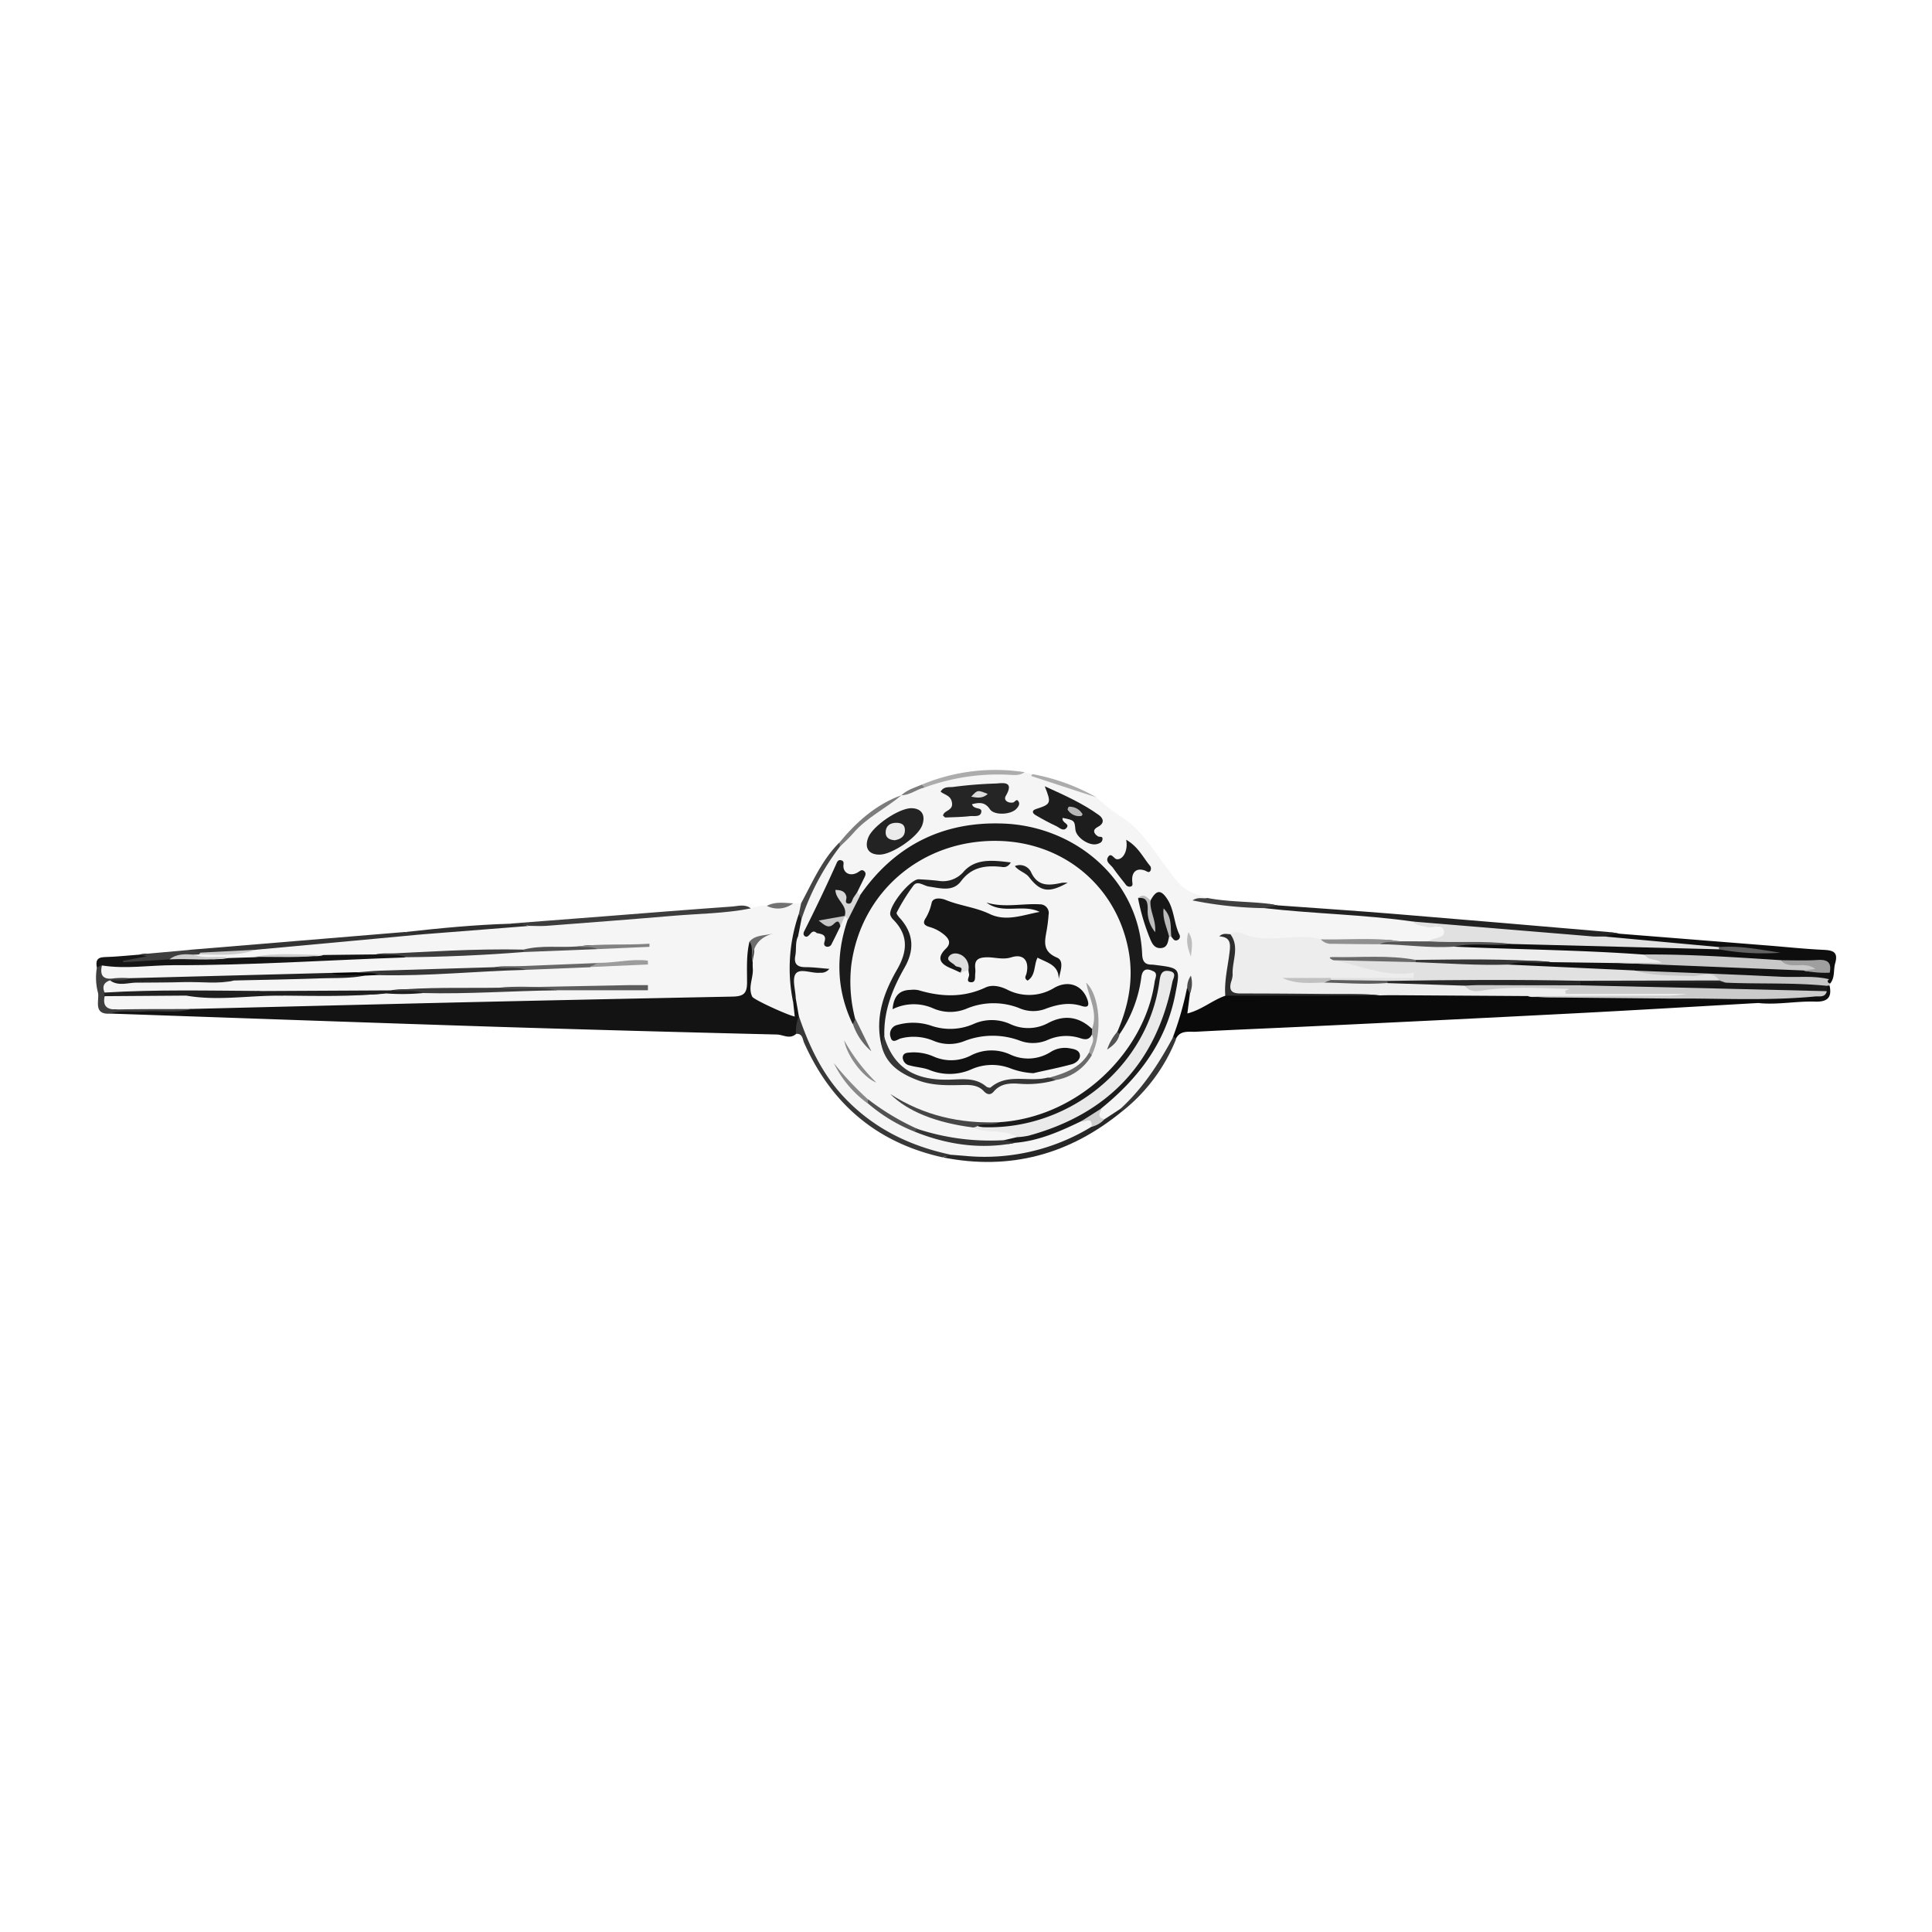 <?xml version="1.0" encoding="UTF-8"?>
<svg xmlns="http://www.w3.org/2000/svg" id="Layer_1" data-name="Layer 1" viewBox="0 0 500 500">
  <defs>
    <style>.cls-1{fill:#f5f5f5;}.cls-2{fill:#131313;}.cls-3{fill:#0a0a0a;}.cls-4{fill:#0e0e0e;}.cls-5{fill:#232323;}.cls-6{fill:#151515;}.cls-7{fill:#c5c5c5;}.cls-8{fill:#3d3d3d;}.cls-9{fill:#383838;}.cls-10{fill:#343434;}.cls-11{fill:#272727;}.cls-12{fill:#3e3e3e;}.cls-13{fill:#2f2f2f;}.cls-14{fill:#363636;}.cls-15{fill:#acacac;}.cls-16{fill:#404040;}.cls-17{fill:#454545;}.cls-18{fill:#7c7c7c;}.cls-19{fill:#727272;}.cls-20{fill:#222;}.cls-21{fill:#1f1f1f;}.cls-22{fill:#373737;}.cls-23{fill:#3c3c3c;}.cls-24{fill:#212121;}.cls-25{fill:#1b1b1b;}.cls-26{fill:#5c5c5c;}.cls-27{fill:#686868;}.cls-28{fill:#515151;}.cls-29{fill:#828282;}.cls-30{fill:#9c9c9c;}.cls-31{fill:#292929;}.cls-32{fill:#cbcbcb;}.cls-33{fill:#6d6d6d;}.cls-34{fill:#040404;}.cls-35{fill:#ededed;}.cls-36{fill:#e1e1e1;}.cls-37{fill:#1d1d1d;}.cls-38{fill:#252525;}.cls-39{fill:#171717;}.cls-40{fill:#1c1c1c;}.cls-41{fill:#2d2d2d;}.cls-42{fill:#575757;}.cls-43{fill:#909090;}.cls-44{fill:#d7d7d7;}.cls-45{fill:#bcbcbc;}.cls-46{fill:#cecece;}.cls-47{fill:#bababa;}.cls-48{fill:#4b4b4b;}.cls-49{fill:#121212;}.cls-50{fill:#c9c9c9;}.cls-51{fill:#9f9f9f;}.cls-52{fill:#616161;}.cls-53{fill:#191919;}.cls-54{fill:#161616;}.cls-55{fill:#eaeaea;}.cls-56{fill:#111;}.cls-57{fill:#202020;}.cls-58{fill:#464646;}.cls-59{fill:#353535;}.cls-60{fill:#dcdcdc;}.cls-61{fill:#8a8a8a;}.cls-62{fill:#888;}.cls-63{fill:#696969;}.cls-64{fill:#666;}.cls-65{fill:#535353;}.cls-66{fill:#c1c1c1;}.cls-67{fill:#5d5d5d;}.cls-68{fill:#b6b6b6;}.cls-69{fill:#ebebeb;}</style>
  </defs>
  <path class="cls-1" d="M194.32,235.09a8.94,8.94,0,0,1,4.12-.65c2.27-.33,4.65.5,6.84-.66l2.05,0c1.09,1,.43,2.1.31,3.18a49.16,49.16,0,0,0-1.36,21.9c-.21,1.75,1.54,3.88-.44,5.2s-3.71-.41-5.51-1.1c-5.06-1.92-8.1-5-6.33-10.87a8.74,8.74,0,0,0,0-2.29c.91-2.19-.9-5.26,1.69-6.58a2.32,2.32,0,0,0-1.34,2.37q-.42,5.31-.64,10.6c-.1,2.19-1.19,3-3.09,3-3.32.11-6.62.71-9.93.75q-20.26.21-40.52.62c-16.16.3-32.33.59-48.48,1-14.12.37-28.23.12-42.35.46-6.63-.35-13.26-.33-19.9-.36-3.11,0-3.36-.46-2.69-3.94,7-1.38,14.17-.39,21.25-.69,8.32.43,16.64-.17,25,0,8.85-.16,17.71.32,26.55-.26a66.3,66.3,0,0,1,10.06-.41c11.4.51,22.76-.85,34.15-.66,6.37-.18,12.73-.53,17.12-.36-8.19-.14-18.35.62-28.52.35a7.76,7.76,0,0,0-3.23.6c-7.95.17-15.9,0-23.85.08a13.11,13.11,0,0,0-4,.29c-11.21.79-22.43.17-33.64.37-10.38.22-20.76,0-31.15,0-3,0-6,.06-8.93.33-2.29-1.84-2.14-2.62.73-3.84,2.56.39,5.14.1,7.71.19,8.1-.18,16.2-.2,24.29-.61,10-.29,20-1.05,30.08-.72a10.44,10.44,0,0,0,3.59-.55,37.8,37.8,0,0,1,4.39-.11c12.54.22,25-1.13,37.55-1.33,5.4.11,10.76-.77,16.15-.67,4.54.2,9-.74,12.66-.69-3-.1-6.8.7-10.66.69-8.73.17-17.43.66-26.14,1-10.14.43-20.27,1.22-30.43,1a14.08,14.08,0,0,0-5.24.57c-2.3.18-4.61,0-6.92.09-17.27.07-34.5,1.49-51.77,1.33-1.53,0-3.06.05-4.58-.06-3.44-.27-3.54-.4-3-4a2.17,2.17,0,0,1,1.74-.78c10.88,0,21.76.13,32.62-.29,11.26-.43,22.52-.72,33.78-.93,3.51-.06,7-.77,10.55-.59,10.24.09,20.43-.95,30.66-1,6.3-.36,12.6-.73,18.9-1,4,.29,7.91-.61,11.88-.21.44.09-.17.46,0,.06,0-.1-.05-.17-.29-.16-5.63.25-11.26.13-16.88.63-4.58.4-9.18.18-13.75.68-12.6.37-25.19,1-37.79,1.27-4.59.78-9.22.23-13.82.39-6,.68-12.1,0-18.13.61-2.24.07-4.46.45-6.7.39-2,0-4,.05-5.94,0-1.09,0-2.27,0-2.73-1.33.21-.7.77-.86,1.4-.94,4.92-.59,9.94-.15,14.81-1.32,10.36-1.23,20.79-1.58,31.14-2.79,3.81-.45,7.69-.1,11.43-1.12,9.34-.16,18.56-1.75,27.88-2.13,10.82-.49,21.61-1.49,32.41-2.25C177.58,236.25,185.91,235,194.32,235.09Z"></path>
  <path class="cls-1" d="M265.17,199.84l2.08.5c3.91,1.94,8.35,2.34,12.27,4.33a17.3,17.3,0,0,0,4.25,1.69,48.05,48.05,0,0,0,5.7,4.56c5.39,3.15,8.51,8.34,12.06,13.08,4.56,6.09,4.62,6.4,11,8.39a3.86,3.86,0,0,0,3.21,1.29c4.09-.24,8.07,1,12.16.75,12.43,1.47,25,1.55,37.37,3.34,2.52.2,5,1,7.51,1,1.2,0,2.22.39,2.46,1.72a2.41,2.41,0,0,1-1.78,2.8,18.35,18.35,0,0,1-4.06,1.38c-2.38.07-4.75.09-7.13,0-6.66-.7-13.31-1.33-19.92.39-5.91-1.76-12,.49-18-.93a21.93,21.93,0,0,0-4.19-.6,75.21,75.21,0,0,0-2,11.57,13.29,13.29,0,0,1-.31,3.27c-1.91,2.1-4.51,3.07-7,4.25-1.18.56-2.44,1.22-3.69.15s-.28-2.21-.09-3.34a12.63,12.63,0,0,1,.23-1.62c.1-.31.16-.63.26-.89-.38,2.28-1.21,4.39-.9,6.75.26,1.91-1.51,3-2.49,4.36a50.34,50.34,0,0,1-14.12,19.25,14.89,14.89,0,0,1-4.54,3.06c-2.87-.42-2.42-2-1.33-3.8,3.24-3.31,6.82-6.24,9.73-9.91a47.16,47.16,0,0,0,9.11-19.72,4.77,4.77,0,0,0-4.67-6.13c-2.7-.16-3.9-1.33-4.22-4-2.1-17.6-13.3-27.58-27.11-30.77-16.16-3.73-30,.86-40.8,13.75-1,1.17-1.79,2.59-3.59,2.69a2,2,0,0,1-1.33-.67,2.45,2.45,0,0,1-.63-1.5c.17-2.23-1.28-3.09-3.05-3a3,3,0,0,0-2.82,3.42c.36,2.17-.65,3.31-1.94,4.54-1.77,1.69-3.24,3.39-.93,5.8.42.44.27,1.26,0,1.92-1.78,2.23-3.63,2.07-5.55.19-1-1.69.08-3.27.28-4.89A52,52,0,0,1,217,219.1c4.2-6,10.17-9.76,16.34-13.31l-.06,0c2.16-.76,4.08-2.05,6.28-2.74,7.39-2.42,14.88-4,22.73-3A4.24,4.24,0,0,0,265.17,199.84Z"></path>
  <path class="cls-2" d="M49.63,261.11q30.24-.75,60.48-1.49,39.72-.92,79.43-1.7c2.83-.06,3.81-.74,3.8-3.7,0-3.5-.21-7.07.63-10.55,2.2,1.54.71,3.64.84,5.49a11.63,11.63,0,0,0,0,1.32c.26,2.5-1.33,5-.13,7.46.38.78,9.22,4.81,11,5.14l-.42-3.84c-.28-.9.27-1.05,1-1.07,2.31.84,1.85,3,2.26,4.72-.27,1.85-1.66,3.11-2.48,4.67-1.61,1.5-3.38.21-5,.17q-36.36-.87-72.7-2c-33.3-1.07-66.6-2.27-99.9-3.42.4-1.76,1.8-.86,2.7-.89C37.24,261.17,43.44,261.72,49.63,261.11Z"></path>
  <path class="cls-3" d="M307.94,257.19c-.2,1.6-.41,3.2-.65,5.09,3.73-.94,6.47-3.42,9.81-4.58,1.15-1.15,2.63-1,4-1,6.5,0,13-.18,19.5,0,5.52.19,10.87-1.67,16.39-1,12.37.32,24.73,1.11,37.1.88.51,0,1,.46,1.51.06,12.16,1,24.35.53,36.53.71,6.61,1,13.27.42,19.9.65,1.29.05,3-.59,3.46,1.55-16.13.91-32.26,1.89-48.4,2.72q-34.83,1.8-69.66,3.43c-9.29.45-18.58.81-27.87,1.31-1.87.1-4.13-.48-5.26,1.87-.62.08-.94-.08-.64-.76a82.56,82.56,0,0,0,3.54-12.42C308.52,255.74,308.1,256.53,307.94,257.19Z"></path>
  <path class="cls-4" d="M419.32,241.66l37.73,3c5,.39,9.93.93,14.9,1.16,2.48.12,3.81.59,3,3.45-.51,1.75,0,3.75-1.34,5.3-1.29.07-1.2-.88-1.27-1.71,0-.51-.06-1-.1-1.53-.2-1.5-1.11-1.75-2.51-1.81a54.59,54.59,0,0,0-9.48.29c-11.5-.56-23-1.26-34.5-1.7-14.71-.48-29.42-1-44.13-1.4-1.82-.05-3.84.35-5.22-1.41-.31-1.25.59-1.64,1.46-1.71,4.38-.36,8.67-1.82,13.14-1.17,10.55.55,21.09,1.36,31.64,1.76,7.15.28,14.28,1,21.42,1.25,4.45.44,9,.33,13.39,1.18-4.31-.87-8.69-.7-13-1.17-8.46-.27-16.87-1.19-25.31-1.43-1.46,0-2.8-.09-3.59-1.55C416.44,240.6,418,241.6,419.32,241.66Z"></path>
  <path class="cls-5" d="M419.32,241.66c-1.24.2-2.55.05-3.69.74-1.92,2.38-4.53,1.32-6.79,1.13q-10.47-.87-20.95-1.45c-3.75-.2-7.84.18-11.11-1.21-3.68-1.56-7.48-1.2-11.07-2.37-12.79-1.83-25.73-2-38.55-3.48.86-1.88,2.35-.66,3.58-.71,10,.73,20.07,1.39,30.1,2.21,18.41,1.5,36.81,3.09,55.21,4.66C417.15,241.28,418.23,241.5,419.32,241.66Z"></path>
  <path class="cls-6" d="M83.71,247.15,97.33,247c2.06-.48,4.15-.13,6.22-.21.65,0,1.38,0,1.3,1-20,.67-39.92,2.05-59.92,2-6.18,0-12.35,1.05-18.53.07-.4.29-.59,1-1.32.61-.31-1.61-.15-2.72,2-2.78,3-.07,6-.41,9.05-.64,1-.18,2.09-.62,3.19.55-1.45,1-3.18.28-4.13,1,2.78-.48,5.83-1.38,9-1.11,5-.17,9.93,1.38,14.94.45l6.45-.2c4.72-.57,9.46-.07,14.19-.26C81.09,247.34,82.42,247.65,83.71,247.15Z"></path>
  <path class="cls-7" d="M473.42,253.39c-.66.48-.5.85.15,1.15a1.49,1.49,0,0,1-.07.56,4.19,4.19,0,0,1-1.06.71c-4.89.2-9.73-.68-14.63-.45-3.65.17-7.32.09-11,0a7.88,7.88,0,0,1-2.29-.69,9,9,0,0,0-5.46-1c-4.86.72-9.6-.31-14.37-.91-1.23-.15-2.58-.44-1.42-2.22a11.57,11.57,0,0,1,6.24-.33c4.95.92,9.91.35,14.86.56,8.85.38,17.67,1.25,26.53,1.37A2.41,2.41,0,0,1,473.42,253.39Z"></path>
  <path class="cls-8" d="M194.32,235.09c-6.64,1.33-13.41,1.35-20.13,1.92-10.92.93-21.85,1.76-32.79,2.6-1.54.11-3.09,0-4.64,0-1.5-.67-3.21.29-4.68-.59l24.76-1.91c10.79-.84,21.58-1.72,32.38-2.48C190.9,234.55,192.72,233.84,194.32,235.09Z"></path>
  <path class="cls-9" d="M206,267.56a10.32,10.32,0,0,1,.8-4.68c2.38-.16,2.43,1.89,3,3.31,2.59,6.43,5.47,12.63,10.59,17.58a51.07,51.07,0,0,0,21.39,12.54c1.6.48,3.85,0,4.39,2.43-.46,1-1.55.26-2.18.79-17-3.76-28.78-13.77-35.84-29.55C207.68,269,207.77,267.41,206,267.56Z"></path>
  <path class="cls-10" d="M109,241.83Q97.35,242.93,85.68,244l-19.42,1.79a91.46,91.46,0,0,1-14.32.93c-1-.37-2.43.92-2.95-.9l55.91-4.63C106.21,241.84,107.77,240.82,109,241.83Z"></path>
  <path class="cls-11" d="M244,299.53l2.19-.69c.77-1.3,2-1.23,3.26-1.11,11.44,1.15,22.07-1.63,32.18-6.81,1.24-1,2.87-.69,4.24-1.28L289.9,287c.58-.24.69.05.59.54C276.85,298.79,261.4,303,244,299.53Z"></path>
  <path class="cls-12" d="M25.08,250.37l1.32-.61c-.66,2.82.39,3.89,3.28,3.41a23.78,23.78,0,0,1,4,0c-1.57,1.76-3.43.77-5.21.55-1.63.55-2.07,1.62-1.39,3.18.42.32.42.63,0,.93-.52,2.61.61,3.48,3.17,3.42,6.48-.14,13-.09,19.44-.12-4.1,1.18-8.3.33-12.44.64-2.94.22-5.94-.4-8.83.56-4.51.29-2.57-3.73-3.09-5.52A15.25,15.25,0,0,1,25.08,250.37Z"></path>
  <path class="cls-4" d="M472.87,255.15a.86.86,0,0,1,.63-.05c.66,3.08-.61,4.21-3.7,4.12-4.75-.16-9.48.82-14.26.41-4.1-1.2-8.31-.29-12.46-.58-3.6-.26-7.26.59-10.82-.58,2.26-1.9,5-1.23,7.57-1.35,7.83-.39,15.66.1,23.49.23a19.83,19.83,0,0,0,8-1.29A4.08,4.08,0,0,0,472.87,255.15Z"></path>
  <path class="cls-13" d="M109,241.83c-1.39-.14-2.83,0-4.14-.62,9-1,18.08-1.89,27.18-2.15,1.56.16,3.19-.17,4.68.59Z"></path>
  <path class="cls-14" d="M290.49,287.56l-.59-.54c5.87-5.35,10.11-11.88,13.81-18.82l.64.76A45.17,45.17,0,0,1,290.49,287.56Z"></path>
  <path class="cls-15" d="M265.17,199.84c-1.37,1-3,.72-4.48.65a55.22,55.22,0,0,0-21.42,3.32c-.23-.26-.69-.29-.73-.74A49.53,49.53,0,0,1,265.17,199.84Z"></path>
  <path class="cls-12" d="M49,245.84l2.88.71a.39.39,0,0,1-.34.46l-1.25.05c-2,1.42-4.43.06-6.43,1.23l-12,.74,0-.38L38,247.49,36.1,247Z"></path>
  <path class="cls-16" d="M330.74,234.31l-3.58.71a99.69,99.69,0,0,1-18.53-2c1.51-1,2.74-.34,3.86-.62,4.85.94,9.8.89,14.7,1.37C328.38,233.87,329.55,234.12,330.74,234.31Z"></path>
  <path class="cls-17" d="M217.34,219.14a64.13,64.13,0,0,0-9.92,18.74c-.7-.25-.46-.94-.66-1.42l.57-2.7c2.95-5.47,5.4-11.26,9.92-15.73A.84.84,0,0,1,217.34,219.14Z"></path>
  <path class="cls-18" d="M217.34,219.14l-.09-1.11c4.41-5.32,9.43-9.84,16.07-12.24-4.06,3.43-9,5.75-12.53,9.87C219.73,216.89,218.49,218,217.34,219.14Z"></path>
  <path class="cls-15" d="M283.77,206.36l-16.86-5.52a1.18,1.18,0,0,1,.09-.28,1.32,1.32,0,0,1,.25-.21A53,53,0,0,1,283.77,206.36Z"></path>
  <path class="cls-19" d="M205.28,233.78a6.44,6.44,0,0,1-6.83.66C200.63,233.27,203,233.69,205.28,233.78Z"></path>
  <path class="cls-18" d="M238.54,203.07l.73.74c-2.08.46-3.78,2-6,2C234.75,204.39,236.71,203.85,238.54,203.07Z"></path>
  <path class="cls-20" d="M28.43,253.7c1.76,0,3.55.27,5.21-.55l51.94-1.36a23.57,23.57,0,0,0,6.76.15c.79-.05,1.5-.16,2,.55-3.82.77-7.7.57-11.55.71-7.4.26-14.79.38-22.19.55-6,.69-12.06.1-18.09.31-2.3.09-4.61-.3-6.89.25C33.24,254.23,30.72,255.38,28.43,253.7Z"></path>
  <path class="cls-21" d="M109.49,257a57.82,57.82,0,0,1-9.58.1c-6,.69-12.08.1-18.12.31-3,.11-5.93-.33-8.86.27-8.21-.11-16.42,1.41-24.62,0,.4-1.75,1.79-.86,2.7-.9,5.52-.23,11.05.27,16.57-.3l33.61-.17c2.41-.49,4.84-.14,7.25-.22C109,256.06,109.53,256.23,109.49,257Z"></path>
  <path class="cls-22" d="M136.06,251c-12.64.32-25.24,1.66-37.9,1.37-2-.81-4.16.4-6.09-.7,2.07-.15,4.14-.39,6.22-.46,9.89-.32,19.78-.6,29.66-.9,2.36-.42,4.73-.11,7.09-.18C135.61,250.07,136.12,250.19,136.06,251Z"></path>
  <path class="cls-23" d="M109.49,257c-2.7-1.07-5.55-.2-8.29-.69,9.32-.91,18.68-.55,28-.69,4.59-.48,9.19-.1,13.79-.19.58,0,1.09.11,1.06.87C132.54,256.43,121,257.31,109.49,257Z"></path>
  <path class="cls-12" d="M104.85,247.73c-2.42-1.13-5-.2-7.52-.77,12.7-.59,25.4-1.49,38.14-1.2q.67.31,0,.63Q120.19,247.61,104.85,247.73Z"></path>
  <path class="cls-24" d="M67.58,256.46c-4.32,1.22-8.74.31-13.1.59-2.06.13-4.19-.38-6.17.61L27,257.81l0-.93C40.55,256.05,54.06,256.39,67.58,256.46Z"></path>
  <path class="cls-25" d="M206.76,236.46l.66,1.42c-.3,1.49-.59,3-.89,4.48.18,1,.87,1.81,1,2.81.33,2.55,1.88,3.6,4.32,3.61a9.05,9.05,0,0,1,1.65.17c1.18.22,2.21.68,2.12,2.08s-1,1.91-2.19,2.12a9.24,9.24,0,0,1-1.65.17c-2.45-.06-4,.88-4.37,3.49a1.67,1.67,0,0,1-1.47,1.57l-.7.86A43,43,0,0,1,206.76,236.46Z"></path>
  <path class="cls-26" d="M144.07,256.28c-4.91-1.15-9.92,0-14.85-.68l33.56-.65c1.63,0,3.27,0,4.9,0v1.33Z"></path>
  <path class="cls-27" d="M136.06,251c-2.64-1-5.43-.14-8.11-.69l26.7-1.08c.16,1.74-1.48.36-1.9,1.09Z"></path>
  <path class="cls-28" d="M135.47,246.39v-.63c4.55-1.2,9.22-.48,13.83-.81,1.81.06,3.79-1.17,5.37.68Z"></path>
  <path class="cls-24" d="M72.93,257.66c1.75-.92,3.66-.59,5.51-.6,7.16,0,14.31,0,21.47,0C90.93,258,81.93,257.73,72.93,257.66Z"></path>
  <path class="cls-29" d="M154.67,245.63c-1.71-.81-3.59-.33-5.37-.68,6.25-.79,12.53-.3,18.78-.72l0,.81Z"></path>
  <path class="cls-30" d="M152.75,250.27l1.9-1.09c4.33.09,8.65-1.11,13-.58l.05,1Z"></path>
  <path class="cls-31" d="M35.66,254.31c3.1-1.14,6.32-.51,9.48-.57,5.16-.11,10.33,0,15.5,0-4.23,1-8.53.3-12.79.42C43.79,254.29,39.72,254.27,35.66,254.31Z"></path>
  <path class="cls-32" d="M43.85,248.29c1.93-1.54,4.18-1.37,6.43-1.23,2.87,1.19,5.94.16,8.86.79C54.07,248.77,48.94,248,43.85,248.29Z"></path>
  <path class="cls-32" d="M83.71,247.15c-6,.82-12.08.43-18.12.5C71.6,246.47,77.66,247.1,83.71,247.15Z"></path>
  <path class="cls-32" d="M51.53,247a2.19,2.19,0,0,1,.34-.46l14.39-.74C61.45,247.44,56.48,247.1,51.53,247Z"></path>
  <path class="cls-33" d="M194.81,249.16c-.66-1.77.36-3.8-.84-5.49,1.59-1.81,3.91-1.46,6.1-2.09C196.09,242.72,194.54,245.32,194.81,249.16Z"></path>
  <path class="cls-34" d="M92.07,251.62c2,.53,4.13-.19,6.09.7l-3.78.17c-2.9-.59-5.94.45-8.8-.7Z"></path>
  <path class="cls-1" d="M205.94,258.38c-.06-2.19-1-5,0-6.39,1.18-1.51,4.14,0,6.32-.25a2.66,2.66,0,0,0,2.37-1c-2.2-.17-4.18-.44-6.17-.44-2.15,0-3.05-.85-2.63-3,.31-1.61-.05-3.33.66-4.89,1.79.58,3.63,1.49,4.88-.88a2,2,0,0,1,2.35-.56c1.44.44,2.19-.24,2.63-1.5.53-1,.74-2.21,2-2.71a1.82,1.82,0,0,1,1.06,0,2.8,2.8,0,0,1,1.1,1.21c.5,2.38-.51,4.55-1,6.78A32.4,32.4,0,0,0,221.08,264a22.8,22.8,0,0,0,2,4.47,36.8,36.8,0,0,1-2.41-5.42c-4.06-11.91-1.67-22.71,6-32.37,13.89-17.6,38.95-19,54.44-6.69,12.76,10.09,16.7,28.06,8.83,42.29a17.86,17.86,0,0,1-.95,1.91c.26-.46.48-.93.73-1.4,2.24-4.32,3.95-8.77,4.17-13.74.09-2,1.08-3.28,3.73-2.82S300.26,252,300,254c-.93,7.84-4.43,14.48-9.37,20.5-7.05,8.6-15.86,14.28-26.83,16.49a26.51,26.51,0,0,1-4.94.36,46.57,46.57,0,0,1-23.61-5A42.36,42.36,0,0,0,252,291.05a50.86,50.86,0,0,0,6.88.47c2.1,0,4,.52,4.36,3.07a4.73,4.73,0,0,1-3.56,1.05c-7.38.32-14.67-.14-21.69-2.71a59.75,59.75,0,0,1-13.21-7.63,79.94,79.94,0,0,1-5.81-5.69c1.63,1.53,3.52,4,6,5.75a57.07,57.07,0,0,0,12.47,7.4,52.27,52.27,0,0,0,24.8,2.47,139.56,139.56,0,0,0,17.39-6c1.22-.23,2.54-.9,3.46.55a1.16,1.16,0,0,1-.61,1.82,53,53,0,0,1-32.73,7.54l-3.64-.29c-10.74-2.26-20.19-6.9-27.77-15-5.61-6-9-13.24-11.61-20.94Z"></path>
  <path class="cls-35" d="M376.45,245c16.38.74,32.8.85,49.16,2.06,1.27.94,2.76.58,4.17.73.73.07,1.75-.06,1.72,1s-1,1.12-1.72,1.17c-2.76.18-5.53.05-8.29.08h-4c-5.51,0-11,.07-16.52-.05-8.51-1.19-17.06-.38-25.59-.6-2.77-.07-5.54,0-8.3,0-6.05-.91-12.17-.45-18.21-1a41.85,41.85,0,0,0,16,2.1,1.94,1.94,0,0,1,2.23,1.93c0,1.66-1.54,1.26-2.55,1.27-6.52.05-13,0-19.56,0-3.58,0-7.17,0-9.56,0,1.77,0,4.73,0,7.7,0h15.94c6.7,0,13.42-.66,20.1.46a15.85,15.85,0,0,0,6.21.7c6.63-.36,13.45-1.09,19.87.09,9.82,1.81,19.57.44,29.31,1.09,1.36.09,3-.4,3.76,1.28-.26.71-.83.7-1.38.7q-20.25,0-40.51,0a3.14,3.14,0,0,1-1-.23l-34.58-.22c-1.22,0-2.44,0-3.66.05-5.94-.58-11.89-.16-17.84-.24-6.18-.08-12.37-.14-18.55,0-2.69.08-3.37-1.15-3-3.36s.34-4.42.82-6.53a10.67,10.67,0,0,0-.26-5.78c2.06-1.16,3.88.37,5.69.75,5.91,1.23,11.87-.86,17.72.58,5.11,1.37,10.33.3,15.5.64,5.47,0,10.91,1.11,16.4.37A2.91,2.91,0,0,1,376.45,245Z"></path>
  <path class="cls-25" d="M258.59,290.43c20.62-1.28,37.66-18.25,40.23-36.32.13-.93.86-2.17-.25-2.71-1.42-.69-2.86-1-3.2,1.53a33.8,33.8,0,0,1-5.62,14.71c-.56.12-.92.07-.58-.63,2.92-6.73,4.26-13.66,2.9-21-3.07-16.64-16.81-28.15-34-28.39-19.49-.28-35.27,13.16-37.76,32.18a37.93,37.93,0,0,0,1,13.83c.27.69.58,1.41-.66,1.35-4.22-8.83-4.4-17.84-1.25-27,0-2.61.48-5,3.14-6.23,9-13,21.55-19.23,37.19-18.61,18.78.74,35.06,14.7,35.86,33.82.08,1.79.66,2.71,2.49,2.68a4.91,4.91,0,0,1,.66.06c6.84.84,6.75.82,5.41,7.66-2.42,12.4-9.53,21.71-19.1,29.46-1.3,1.92-3.45,2.49-5.38,3.42-5.38,2.59-10.81,5-16.88,5.51-1,0-2.29,1-2.92-.68l3.29-.77c1-2,3-2.07,4.8-2.58,15-4.28,25.07-14,31.28-28.06a42,42,0,0,0,1.91-6.57c-2.47,15.11-17.82,32-35.52,35a24.65,24.65,0,0,1-13.27-.88C254.33,289.83,256.6,291.23,258.59,290.43Z"></path>
  <path class="cls-36" d="M365.71,238.5q23.15,1.92,46.28,3.83c1.21.1,2.43,0,3.64.07l29.25,2.7c.26.14.34.27.25.4a.36.36,0,0,1-.27.18l-53.75-1.38a122.54,122.54,0,0,0-15.09-.05c-2.11.1-4.35.84-6.33-.63,1.3-1.06,4.31-.7,4-2.65-.34-2.26-3-.54-4.46-1.06C368.06,239.5,366.6,239.67,365.71,238.5Z"></path>
  <path class="cls-37" d="M217.47,239.76c-.73,1.49-1.45,3-2.2,4.45a1.18,1.18,0,0,1-1.3.8c-.75-.15-.76-.75-.59-1.28.6-1.88-.78-2-2-2.25-1.48-1.36-1.79,1.36-3,.87-.62-.39-.45-1-.21-1.43q4.28-8.49,8.17-17.15c.26-.57.48-1.38,1.36-1.13s.55.89.57,1.56c.06,1.9,2,2.67,3.8,1.52.6-.38,1-.83,1.66-.2.46.47.25,1,0,1.53-.63,1.28-1.26,2.57-1.88,3.85-.27,1.49-.42,3-2,3.82-.81.42.27,2.07-1.19,2.34v0c-.78.82-2,.8-2.87,1.29-.45,0,0,.06.05,0C217.17,237.82,217.88,238.14,217.47,239.76Z"></path>
  <path class="cls-38" d="M251.55,208.13c.47,1.57,2.78.58,2.38,2.16-.3,1.22-1.91.81-2.94.93-2.08.24-4.19.26-6.29.35-.16,0-.33-.23-.64-.47.16-1.44,2.67-1.21,2.31-3.38-.32-1.89-1.8-1.93-2.94-2.83.8-1.41,2.11-1.11,3.19-1.22a108.37,108.37,0,0,1,10.91-.89c1.41,0,5.22-1,2.78,3.18-.69,1.17.59,1.95,1.86,1.73.51-.09.94-1.22,1.48-.16.33.64-.14,1.28-.6,1.78-1.41,1.55-5.74,1.79-6.87.11C254.9,207.52,253.44,207.66,251.55,208.13Z"></path>
  <path class="cls-37" d="M275,211.67c-.29,1.37,2,1.44,1,2.61-.86,1-1.86-.13-2.69-.51-1.8-.84-3.56-1.79-5.28-2.8-.79-.46-1.17-1.19.11-1.6,3.88-1.26,4-1.48,2.24-5.88,5.18,2.34,9.84,4.44,14,7.44,1.17.83,1.6,2.12-.28,3.08-1.42.73-1.1,1.73.08,2.45.39.23,1.23-.15,1.15.71s-.74,1.06-1.38,1.26c-2,.61-5.41-1.67-5.64-3.7C278.12,212.34,278.05,212.28,275,211.67Z"></path>
  <path class="cls-5" d="M227.6,221.18c-2.81,0-3.94-1.76-2.9-4.42,1.16-3,7.82-7.54,11.09-7.6,2.7,0,3.86,1.77,2.86,4.46C237.53,216.62,230.81,221.22,227.6,221.18Z"></path>
  <path class="cls-39" d="M297.76,233.05c1.47-2.77,2.67-2.9,4.32-.39,1.86,2.82,1.71,6.35,3.2,9.31a1,1,0,0,1-.59,1.34c-.87.33-1.11-.46-1.56-.89a3.06,3.06,0,0,1-.62-1.72c-.09.56.39,1.13.05,1.73-.3,1.26-.36,2.79-2.07,2.93s-2.33-1.18-2.82-2.34a54.57,54.57,0,0,1-3.14-10.56,1.54,1.54,0,0,1,2.55.81,3.43,3.43,0,0,1,.43,1.31C297.5,234.06,297.34,233.5,297.76,233.05Z"></path>
  <path class="cls-40" d="M291.45,217.33c3.19,1.82,4.39,4.65,6.27,6.86a1.26,1.26,0,0,1,0,1.18c-.41.63-.87.13-1.38-.06-2.12-.79-3.5.31-3.32,2.67,0,.56.29,1.15-.3,1.43a1.21,1.21,0,0,1-1.43-.55c-1.09-1.39-2.2-2.76-3.21-4.2-.6-.86-2-1.6-1.38-2.75.87-1.52,1.54.4,2.36.46C290.65,222.5,292,220.13,291.45,217.33Z"></path>
  <path class="cls-41" d="M318.42,241.77c2.5,3.36.37,7,.59,10.51a6.81,6.81,0,0,1-.44,1.93c-.55,2.18.25,2.91,2.51,2.9,10.84,0,21.68.12,32.52.23,1.2,0,2.41.2,3.61.3l-40.11.06c-.29-3.86.68-7.59,1.12-11.37.23-2,.31-3.84-2.68-4C316.62,241.36,317.55,241.78,318.42,241.77Z"></path>
  <path class="cls-42" d="M369.69,243.62c7.14.46,14.31-.26,21.42.68-4.87.63-9.82-.45-14.66.68-6.46.48-12.87-.58-19.32-.62,1.55-2,3.56-.63,5.37-.74Z"></path>
  <path class="cls-43" d="M362.5,243.62c-1.77.36-3.67-.21-5.37.74-4.12,0-8.25-.05-12.37-.11a3.54,3.54,0,0,1-2.93-1.15C348.72,243.26,355.63,242.57,362.5,243.62Z"></path>
  <path class="cls-44" d="M218.62,237.06c.83-2.8-2.34-4.07-2.43-6.74,1.3,0,2.54.25,2.86,1.73.14.64-.63,1.65.51,1.82.91.13.94-1,1.36-1.62l.93-1.35.76.85c-1.05,2.07-2.09,4.15-3.14,6.23Z"></path>
  <path class="cls-45" d="M297.76,233.05c-.29,2.63,1.46,5,1.2,8.2a8.58,8.58,0,0,1-1.94-5.91c0-1.55-.1-3.29-2.49-2.88C295.89,231.1,296.81,232.17,297.76,233.05Z"></path>
  <path class="cls-46" d="M279.74,290.24l5.38-3.42c-.42,1.11-1.37,2.35.72,2.82a6.38,6.38,0,0,1-3.31,1.95C282.73,288.79,280.75,290.52,279.74,290.24Z"></path>
  <path class="cls-47" d="M302.56,242.43c-.51-2.29-1.76-4.45-1.43-7.36,2.31,2.33,1.73,5,2,7.35l-.28,0Z"></path>
  <path class="cls-45" d="M308.21,247.62c-.68-2-1.45-3.9-.64-6.36C309.05,243.5,308.33,245.61,308.21,247.62Z"></path>
  <path class="cls-48" d="M307.94,257.19l-.69-1.41a5.34,5.34,0,0,1,.95-3.28A7.11,7.11,0,0,1,307.94,257.19Z"></path>
  <path class="cls-32" d="M395.45,257.81l34.22-.14a34.58,34.58,0,0,0,6.95-.47H405.23a2.35,2.35,0,0,0-.16-.59c-.32-.47,2.17-.65.35-.7-6.73-.19-13.5-.6-20.24.2-2.09.24-4.43,1.16-6.15-1.06,1.09-1.35,2.63-1,4-1,8.63,0,17.27,0,25.91,0,20.25.39,40.51.81,60.75,1.67,1.09,0,2.24-.17,3.09.8-.42,1.72-1.91,1.26-3,1.36-10.39,1-20.8.64-31.22.55-2.1,0-4.2,0-6.31,0q-15.43-.14-30.87-.29C399.41,258.16,397.43,257.94,395.45,257.81Z"></path>
  <path class="cls-49" d="M401.27,249l16.11.22c5.35,0,10.64.75,16-.62,3.71-.94,7.67.75,11.59.53,7.18-.39,14.28,1.16,21.46,1,2.29.8,5.1-.59,7.07,1.64,0,.56-.08,1.11-.11,1.66-4-1-8.11-.44-12.17-.64-12.76-.63-25.53-1.08-38.3-1.6-1.39,1.78-3.36,1.22-5.11,1.13-7.68-.4-15.39,0-23-.93-1.61-.19-3.4.2-4.53-1.46-.17-1.23.73-1.16,1.48-1.14C394.92,248.84,398.1,248.47,401.27,249Z"></path>
  <path class="cls-50" d="M466.72,251.15l-49.34-2H430c-1.37-1.1-3.37-.46-4.38-2.13,11.77-.08,23.51.72,35.24,1.47,2,1,4.09.39,6.13.54a11.06,11.06,0,0,1,2.59.31c.61.2,1.33.53,1.27,1.3-.08.94-.93.72-1.53.72A5.71,5.71,0,0,1,466.72,251.15Z"></path>
  <path class="cls-51" d="M466.72,251.15l3.07-.37c-2.79-2.24-6.53.39-8.94-2.27,3.18,0,6.37.14,9.54-.07,2.6-.17,3.68.67,3.14,3.29A26.41,26.41,0,0,1,466.72,251.15Z"></path>
  <path class="cls-52" d="M444.86,245.68a3.75,3.75,0,0,1,0-.58c5.39-.42,10.65.66,15.94,1.46A62.77,62.77,0,0,1,444.86,245.68Z"></path>
  <path class="cls-36" d="M390.38,249.64,423,251.15c4.88,1.51,9.91,1.25,14.92,1.46,2.35.09,5.13-1.71,7.05,1.16-1.12,1.3-2.65.9-4.05.94-9.64.27-19.27-.43-28.91-.32h-3.25c-16.47.12-32.93-.09-49.39-.33-4.83,0-9.65.05-14.47-.05a.62.62,0,0,1-.47-.92h21.36c.05-.46.1-.93.16-1.39-7.42,1.35-13.92-1.92-20.82-3.19,1-.83,2.13-.48,3.17-.41,6,.4,12.11,0,18.14.63,7.05-.24,14.09.45,21.14.34A4.25,4.25,0,0,1,390.38,249.64Z"></path>
  <path class="cls-53" d="M409,253.83h2.68c10.22.5,20.45.07,30.67.22a13.55,13.55,0,0,1,4.26.26c8.76.39,17.54-.06,26.28.83l-.07,1.38-28.91-.71L409,255A.68.68,0,0,1,409,253.83Z"></path>
  <path class="cls-11" d="M446.59,254.32c-10.68,0-21.36.05-32,0a16.23,16.23,0,0,1-2.89-.51l33.26-.07Z"></path>
  <path class="cls-54" d="M248.5,251.68c-.81-.37-1.6-.75-2.42-1.09-2.72-1.12-3.81-2.63-1.28-5.09,1.42-1.37.83-2.52-.45-3.6a10.38,10.38,0,0,0-3.79-2c-1.3-.39-1.92-.93-.95-2.36a12.94,12.94,0,0,0,1.51-3.94c.42-1.48,2.59-1.12,3.61-.7,3.7,1.52,7.74,1.89,11.38,3.63,4.32,2.07,8.62.25,12.95-.53-4.37-2.16-9.58.75-13.77-2.43,4.6,1.44,9.25.19,13.85.47a2.25,2.25,0,0,1,2.23,2.72,37.56,37.56,0,0,1-.49,4c-.51,2.88-1.17,5.45,2.67,7.07,1.95.83.86,3.5.45,5.55,0-3.73-3-4.19-5.48-5.54-1,1.9-.43,4.62-2.59,5.94-1-.65-.42-1.22-.28-1.82.8-3.33-.78-5.2-3.91-4.21-2.25.71-4.31-.06-6.45,0s-3.13.67-2.9,2.85a5.92,5.92,0,0,1,0,1.33c-.1.92.23,2.4-1.17,2.27s-.26-1.4-.43-2.14c-.08-.32-.11-.65-.16-1C249.45,249.7,249.29,251.76,248.5,251.68Z"></path>
  <path class="cls-55" d="M252.61,291.61c23.15,1.79,44.46-15.15,47.48-37.81.23-1.72.65-2.83,2.56-2.48,2.09.37.93,1.89.75,2.85-4.14,21-16.67,34.14-37.23,39.75a20.37,20.37,0,0,1-2.94.38c-3.45-2.28-7.75-.71-11.31-2.5A.44.44,0,0,1,252.61,291.61Z"></path>
  <path class="cls-2" d="M231,261.18c.29-3.41,1.74-4.95,4.67-5a6.46,6.46,0,0,1,2,.07c5.88,1.76,11.64,2,17.39-.69,1.71-.8,3.79-.32,5.5.5a12.4,12.4,0,0,0,12.3-.42c3.69-2.07,7.15-.62,8.47,2.81.6,1.57.48,2.49-1.42,1.89-3.38-1.07-6.52-.34-9.68.87a9,9,0,0,1-6.5-.33,18.08,18.08,0,0,0-13.58.16,11,11,0,0,1-8.71-.11A12.38,12.38,0,0,0,231,261.18Z"></path>
  <path class="cls-49" d="M282.57,267.73c-.66,1.41-1.68,1.39-3,.95a11.72,11.72,0,0,0-8.44.46,9.54,9.54,0,0,1-7.14.2,20.13,20.13,0,0,0-14.59.16,10.48,10.48,0,0,1-7.8-.14,13.21,13.21,0,0,0-8.47-.62c-.85.22-2.22,1.51-2.66-.38a2.39,2.39,0,0,1,1.78-3.11,14.83,14.83,0,0,1,8.53.13,15.11,15.11,0,0,0,11.31-.43,11.53,11.53,0,0,1,9.38.09,10.94,10.94,0,0,0,9.9-.34c4.1-2.13,7.89-1.61,11.27,1.6A1,1,0,0,1,282.57,267.73Z"></path>
  <path class="cls-56" d="M267.44,277.74a19.56,19.56,0,0,1-6.15-1.33,13.22,13.22,0,0,0-9.72.25,13.89,13.89,0,0,1-11,.26c-1.6-.65-3.44-.7-5.12-1.19a2.17,2.17,0,0,1-1.83-2.1c.13-1.3,1.36-1.18,2.35-1.27a12.77,12.77,0,0,1,5.81,1.14,11.2,11.2,0,0,0,9.34-.27,11.6,11.6,0,0,1,10.26-.35,10.88,10.88,0,0,0,10.5-.61,6.9,6.9,0,0,1,4.78-1c1.17.2,2.68.39,2.83,1.82.11,1.17-1.14,2.07-2.09,2.33C274,276.36,270.56,277,267.44,277.74Z"></path>
  <path class="cls-57" d="M228.08,270.32c-1.65-7.08.63-13.41,4.06-19.36,2.72-4.72,3.05-8.92-1-13a3,3,0,0,1-.71-1.11c-.66-2.12,5.13-9.41,7.38-9.29,1.66.08,3.32.2,5,.39a7.07,7.07,0,0,0,6.7-2.5c3.12-3.34,7.48-2.81,12.09-2.25-1,1.58-2,1.17-2.87,1.1-3.91-.34-7.33.18-10,3.73-2.11,2.86-5.37,1.83-8.33,1.41-1.35-.19-2.94-1.65-4-.26a49.7,49.7,0,0,0-4.34,7c-.16.28.53,1.13,1,1.61,3.42,3.93,3.6,8.12,1.07,12.57-3.1,5.45-5.44,11.15-5.26,17.59C228.73,268.84,229.64,269.93,228.08,270.32Z"></path>
  <path class="cls-14" d="M228.08,270.32l.66-2.31c2.43,8.19,7.76,11.72,17.32,11.39,3.2-.1,6.43-.54,9.16,1.78.27.24,1,.41,1.17.24,4.39-3.77,9.85-1.29,14.67-2.52a2.82,2.82,0,0,1,.66,0c.59-.05,1.43-.63,1.4.66a26.51,26.51,0,0,1-9.21.92c-2.48-.18-4.9-.13-6.72,2-.82,1-1.72.83-2.55-.05-1.52-1.65-3.51-1.68-5.54-1.63-3.88.09-7.76.19-11.49-1.2C233.08,277.88,229.21,275.51,228.08,270.32Z"></path>
  <path class="cls-58" d="M252.61,291.61l-.69.19c-9.46-1.18-17-4.11-21.52-8.67,8.62,5.58,18.09,7.72,28.19,7.3C256.74,291.57,254.45,290.42,252.61,291.61Z"></path>
  <path class="cls-59" d="M259.94,295.07l2.92.68c-9,1.78-17.72.52-26.18-2.89-.08-.64.11-1,.8-.68A60.25,60.25,0,0,0,259.94,295.07Z"></path>
  <path class="cls-51" d="M282.57,267.73l.05-1.43c1.56-4.18-.72-7.91-1.54-12,3.59,3.23,4.31,13.1,1.49,18.7-.44,0-.51-.42-.7-.7C282.1,270.81,283.55,269.45,282.57,267.73Z"></path>
  <path class="cls-24" d="M276.3,228.46c-4.83,2.7-7,2.39-9.95-1.42-.94-1.22-2.56-1.51-3.71-2.89a3.22,3.22,0,0,1,4.16,1.48c1.76,3.93,4.75,3.54,8,2.84A8.85,8.85,0,0,1,276.3,228.46Z"></path>
  <path class="cls-60" d="M248.5,251.68c1.15-1.72-.82-1.22-1.29-1.77-.65-.77-2.42-1.27-1.63-2.37s2.55-1,3.78,0a3.74,3.74,0,0,1,1.27,3.52Z"></path>
  <path class="cls-61" d="M226.8,280.17c-3.46-1.38-7.56-6.81-8.33-10.93A48.45,48.45,0,0,0,226.8,280.17Z"></path>
  <path class="cls-28" d="M237.48,292.18l-.8.68a42.33,42.33,0,0,1-12-7.25.89.89,0,0,1,0-1.1A64,64,0,0,0,237.48,292.18Z"></path>
  <path class="cls-62" d="M224.62,284.51l0,1.1a28,28,0,0,1-8.83-10.48A83.75,83.75,0,0,0,224.62,284.51Z"></path>
  <path class="cls-63" d="M281.87,272.35l.7.7a13.14,13.14,0,0,1-9.45,6.47l-1.4-.66C275.74,277.68,279.65,276.34,281.87,272.35Z"></path>
  <path class="cls-64" d="M220.72,265l.66-1.35q2.06,4.2,4.12,8.41A15.84,15.84,0,0,1,220.72,265Z"></path>
  <path class="cls-7" d="M217.47,239.76c-.17-1-.49-1.85-1.6-.73-1.45,1.46-2.43.44-4-.8l6.76-1.2C218.23,237.94,217.85,238.85,217.47,239.76Z"></path>
  <path class="cls-65" d="M289.17,267l.58.63c-.37,1.62-1.33,2.76-3.23,4A13.27,13.27,0,0,1,289.17,267Z"></path>
  <path class="cls-11" d="M409,253.83V255q-13.17,0-26.34-.06c-1.2,0-2.41.1-3.61.15l-20-.66c-.47-.22-.45-.41,0-.57C375.73,253.59,392.36,253.47,409,253.83Z"></path>
  <path class="cls-14" d="M390.38,249.64c-8,.25-16-.34-24-.63-.47-.18-.48-.38,0-.59,11.62-.12,23.25-.34,34.86.53C397.67,249.63,394,248.39,390.38,249.64Z"></path>
  <path class="cls-63" d="M366.4,248.42c0,.2,0,.39,0,.59l-21.33-.5c-.55-.25-1.73-.85-.09-.82C352.13,247.83,359.3,247.1,366.4,248.42Z"></path>
  <path class="cls-66" d="M344.38,253.09a4.81,4.81,0,0,1,.07.53c-.4.83-1.34.15-1.85.67-3.59.09-7.21.45-10.69-1.2Z"></path>
  <path class="cls-67" d="M342.6,254.29l1.85-.67,14.65.2a5.44,5.44,0,0,1,0,.57C353.57,254.85,348.09,254.37,342.6,254.29Z"></path>
  <path class="cls-60" d="M255.63,205.48c-1.33,1.22-2.74,1-4.28.7C253,204.4,253,204.4,255.63,205.48Z"></path>
  <path class="cls-68" d="M280.19,210.77c-.22.26-.28.4-.35.41a3.52,3.52,0,0,1-3.52-1.62c-.09-.13.2-.78.31-.78A3.85,3.85,0,0,1,280.19,210.77Z"></path>
  <path class="cls-69" d="M231.53,217.46c-1.44-.13-2.43-.69-2.32-2.25s1.23-2.26,2.71-2.27c1.18,0,2.24.33,2.27,1.81C234.23,216.58,233,217.2,231.53,217.46Z"></path>
</svg>
